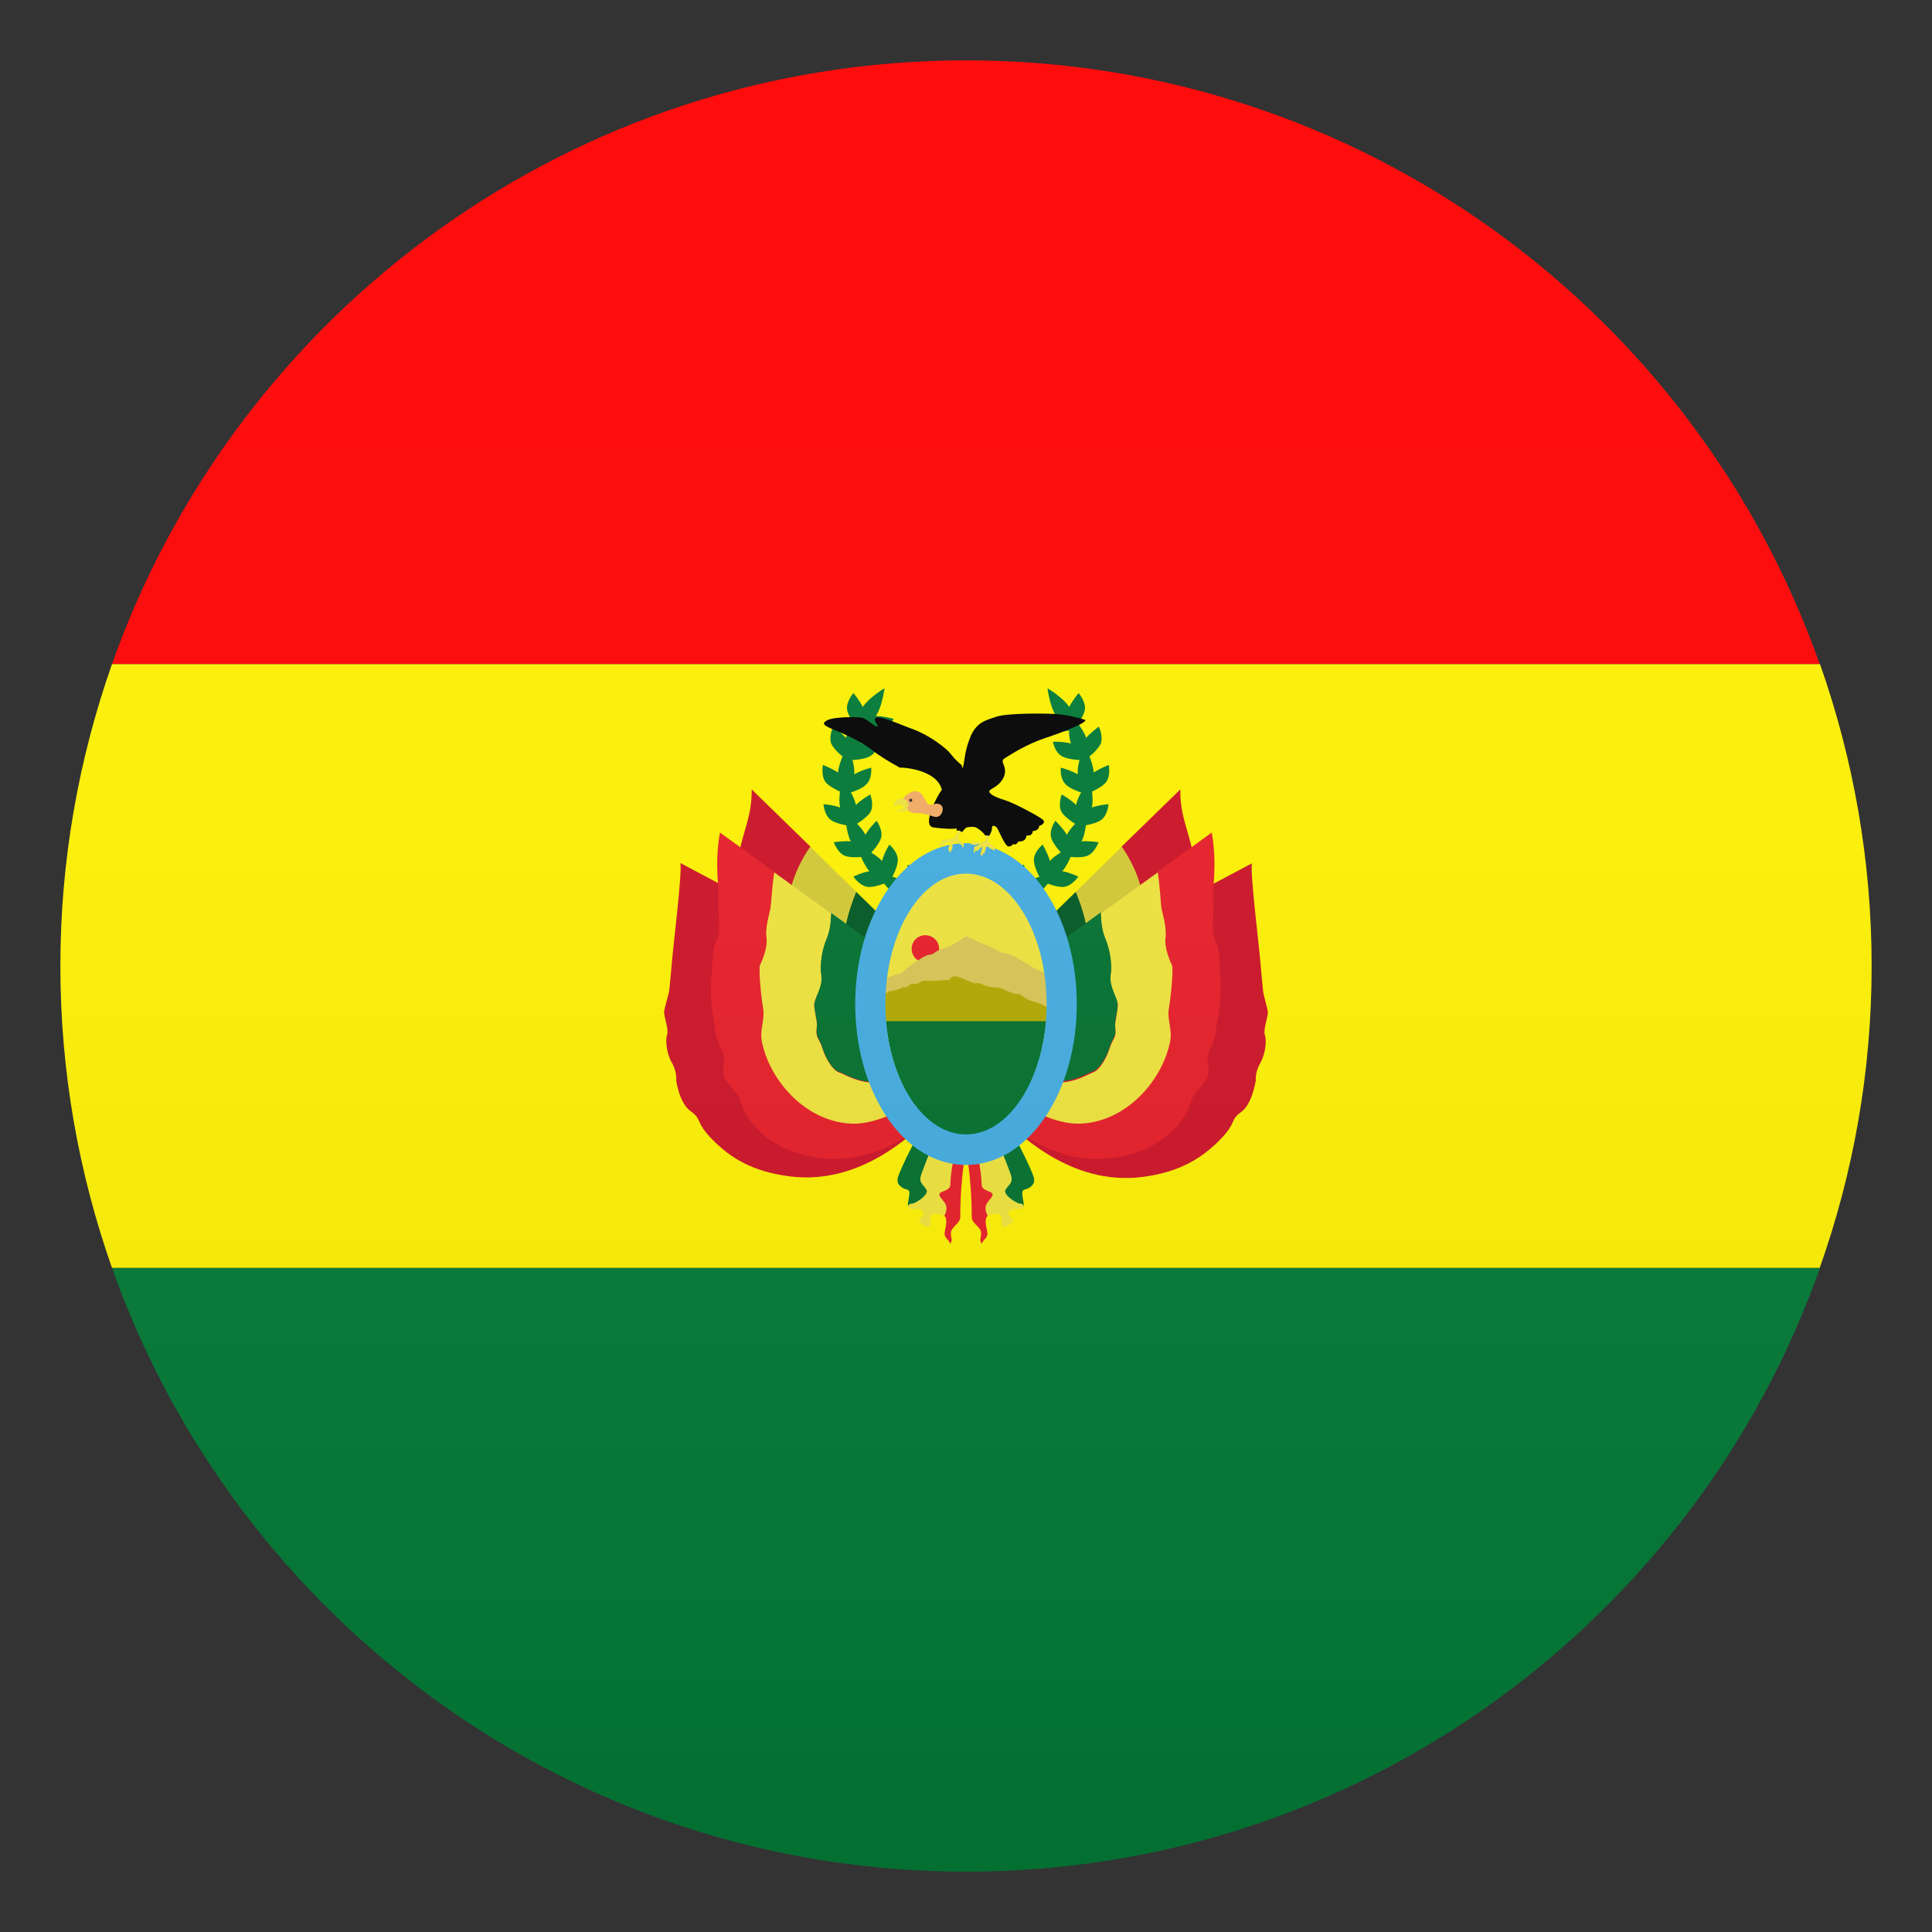 <?xml version="1.0" encoding="utf-8"?>
<!-- Generator: Adobe Illustrator 24.1.2, SVG Export Plug-In . SVG Version: 6.00 Build 0)  -->
<svg version="1.1" id="Layer_1" xmlns="http://www.w3.org/2000/svg" xmlns:xlink="http://www.w3.org/1999/xlink" x="0px" y="0px"
	 width="64px" height="64px" viewBox="0 0 64 64" style="enable-background:new 0 0 64 64;" xml:space="preserve">
<rect x="0" y="0" width="64" height="64" fill="#333333" stroke="none"/>
<path fill="#FF0000" d="M32,2C18.94,2,7.83,10.35,3.71,22h56.57C56.17,10.35,45.06,2,32,2z"/>
<path fill="#007934" d="M32,62c13.06,0,24.17-8.35,28.29-20H3.71C7.83,53.65,18.94,62,32,62z"/>
<path fill="#FFF300" d="M3.71,22C2.61,25.13,2,28.49,2,32s0.61,6.87,1.71,10h56.57C61.39,38.87,62,35.51,62,32s-0.61-6.87-1.71-10H3.71
	z"/>
<path fill="#007934" d="M29.6,23.81c0,0-0.33-0.09-0.59-0.09l0.01-0.01c0.21-0.32,0.28-0.91,0.28-0.91s-0.51,0.3-0.72,0.62
	c-0.11-0.23-0.31-0.46-0.31-0.46s-0.24,0.27-0.21,0.54c0.04,0.27,0.38,0.66,0.38,0.66s0.5,0.14,0.76,0.07
	C29.45,24.14,29.6,23.81,29.6,23.81z"/>
<path fill="#007934" d="M29.12,24.57c0,0-0.34-0.01-0.6,0.06l0.01-0.02c0.12-0.36,0.03-0.95,0.03-0.95s-0.42,0.42-0.54,0.78
	c-0.17-0.19-0.42-0.37-0.42-0.37s-0.16,0.33-0.06,0.57c0.11,0.25,0.53,0.54,0.53,0.54s0.52,0.01,0.75-0.13
	C29.06,24.93,29.12,24.57,29.12,24.57z"/>
<path fill="#007934" d="M28.86,25.43c0,0-0.33,0.08-0.56,0.22l0-0.02c0.02-0.38-0.22-0.93-0.22-0.93s-0.29,0.52-0.32,0.89
	c-0.21-0.14-0.5-0.25-0.5-0.25s-0.07,0.36,0.09,0.57c0.17,0.21,0.66,0.39,0.66,0.39s0.51-0.12,0.69-0.32
	C28.9,25.79,28.86,25.43,28.86,25.43z"/>
<path fill="#007934" d="M28.83,26.32c0,0-0.3,0.16-0.48,0.35l0-0.02c-0.08-0.37-0.45-0.84-0.45-0.84s-0.15,0.57-0.07,0.94
	c-0.24-0.09-0.55-0.11-0.55-0.11s0.02,0.36,0.24,0.52c0.21,0.16,0.73,0.21,0.73,0.21s0.46-0.25,0.59-0.48
	C28.96,26.66,28.83,26.32,28.83,26.32z"/>
<path fill="#007934" d="M29.04,27.19c0,0-0.25,0.24-0.37,0.46l-0.01-0.01c-0.17-0.34-0.66-0.7-0.66-0.7s0.01,0.59,0.18,0.93
	c-0.25-0.02-0.56,0.03-0.56,0.03s0.12,0.35,0.37,0.45c0.25,0.1,0.76,0.01,0.76,0.01s0.38-0.36,0.44-0.62
	C29.25,27.49,29.04,27.19,29.04,27.19z"/>
<path fill="#007934" d="M29.46,27.98c0,0-0.18,0.29-0.24,0.54l-0.01-0.01c-0.26-0.28-0.82-0.5-0.82-0.5s0.16,0.57,0.41,0.85
	c-0.25,0.04-0.53,0.18-0.53,0.18s0.2,0.3,0.47,0.34c0.27,0.03,0.74-0.19,0.74-0.19s0.27-0.44,0.26-0.71
	C29.74,28.21,29.46,27.98,29.46,27.98z"/>
<path fill="#007934" d="M30.08,28.64c0,0-0.09,0.33-0.09,0.59l-0.01-0.01c-0.32-0.21-0.92-0.28-0.92-0.28s0.3,0.51,0.62,0.72
	c-0.23,0.11-0.47,0.31-0.47,0.31s0.27,0.24,0.54,0.2c0.27-0.04,0.66-0.37,0.66-0.37s0.15-0.5,0.07-0.75
	C30.41,28.79,30.08,28.64,30.08,28.64z"/>
<path fill="#007934" d="M30.84,29.11c0,0-0.01,0.34,0.07,0.59l-0.02,0c-0.36-0.12-0.96-0.03-0.96-0.03s0.43,0.41,0.79,0.53
	c-0.19,0.16-0.37,0.42-0.37,0.42s0.33,0.16,0.58,0.06c0.25-0.1,0.55-0.53,0.55-0.53s0.01-0.52-0.13-0.74
	C31.2,29.17,30.84,29.11,30.84,29.11z"/>
<path fill="#007934" d="M34.4,23.81c0,0,0.33-0.09,0.59-0.09l-0.01-0.01c-0.21-0.32-0.28-0.91-0.28-0.91s0.51,0.3,0.72,0.62
	c0.11-0.23,0.31-0.46,0.31-0.46s0.24,0.27,0.21,0.54c-0.04,0.27-0.37,0.66-0.37,0.66s-0.5,0.14-0.76,0.07
	C34.55,24.14,34.4,23.81,34.4,23.81z"/>
<path fill="#007934" d="M34.88,24.57c0,0,0.34-0.01,0.6,0.06l-0.01-0.02c-0.12-0.36-0.03-0.95-0.03-0.95s0.42,0.42,0.54,0.78
	c0.17-0.19,0.42-0.37,0.42-0.37s0.16,0.33,0.06,0.57c-0.11,0.25-0.53,0.54-0.53,0.54s-0.52,0.01-0.75-0.13
	C34.94,24.93,34.88,24.57,34.88,24.57z"/>
<path fill="#007934" d="M35.14,25.43c0,0,0.33,0.08,0.56,0.22l0-0.02c-0.02-0.38,0.22-0.93,0.22-0.93s0.29,0.52,0.31,0.89
	c0.21-0.14,0.5-0.25,0.5-0.25s0.07,0.36-0.09,0.57c-0.16,0.21-0.65,0.39-0.65,0.39s-0.51-0.12-0.69-0.32
	C35.1,25.79,35.14,25.43,35.14,25.43z"/>
<path fill="#007934" d="M35.17,26.32c0,0,0.3,0.16,0.48,0.35l0-0.02c0.08-0.37,0.45-0.84,0.45-0.84s0.15,0.57,0.07,0.94
	c0.24-0.09,0.55-0.11,0.55-0.11s-0.02,0.36-0.24,0.52c-0.21,0.16-0.73,0.21-0.73,0.21s-0.46-0.25-0.59-0.48
	C35.04,26.66,35.17,26.32,35.17,26.32z"/>
<path fill="#007934" d="M34.96,27.19c0,0,0.25,0.24,0.38,0.46l0.01-0.01c0.17-0.34,0.66-0.7,0.66-0.7s-0.01,0.59-0.18,0.93
	c0.25-0.02,0.56,0.03,0.56,0.03s-0.12,0.35-0.37,0.45c-0.25,0.1-0.76,0.01-0.76,0.01s-0.38-0.36-0.44-0.62
	C34.75,27.49,34.96,27.19,34.96,27.19z"/>
<path fill="#007934" d="M34.54,27.98c0,0,0.17,0.29,0.24,0.54l0.01-0.01c0.25-0.28,0.81-0.5,0.81-0.5s-0.16,0.57-0.41,0.85
	c0.25,0.04,0.53,0.18,0.53,0.18s-0.2,0.3-0.47,0.34c-0.27,0.03-0.74-0.19-0.74-0.19s-0.27-0.44-0.26-0.71
	C34.25,28.21,34.54,27.98,34.54,27.98z"/>
<path fill="#007934" d="M33.92,28.64c0,0,0.09,0.33,0.09,0.59l0.01-0.01c0.32-0.21,0.92-0.28,0.92-0.28s-0.3,0.51-0.62,0.72
	c0.23,0.11,0.47,0.31,0.47,0.31s-0.28,0.24-0.54,0.2c-0.27-0.04-0.66-0.37-0.66-0.37s-0.15-0.5-0.07-0.75
	C33.59,28.79,33.92,28.64,33.92,28.64z"/>
<path fill="#007934" d="M33.16,29.11c0,0,0.01,0.34-0.07,0.59l0.01,0c0.37-0.12,0.96-0.03,0.96-0.03s-0.43,0.41-0.79,0.53
	c0.2,0.16,0.37,0.42,0.37,0.42s-0.33,0.16-0.58,0.06c-0.25-0.1-0.54-0.53-0.54-0.53s-0.01-0.52,0.13-0.74
	C32.79,29.17,33.16,29.11,33.16,29.11z"/>
<path fill="#CE1126" d="M39.54,28.49c-0.07-0.8-0.46-1.38-0.44-2.34l-1.95,1.9c0.23,0.33,0.62,0.99,0.71,1.79
	C38.81,29.1,39.54,28.49,39.54,28.49"/>
<path fill="#005723" d="M35.64,29.54l-2.19,2.14c0.25,0.21,0.42,0.59,0.6,0.91c0.07,0.13,0.95-0.49,1.99-1.28
	C36.03,30.97,36.05,30.57,35.64,29.54"/>
<path fill="#D4CA35" d="M37.16,28.05l-1.52,1.49c0.42,1.04,0.4,1.44,0.4,1.76c0.6-0.46,1.26-0.98,1.84-1.45
	C37.78,29.04,37.39,28.38,37.16,28.05"/>
<path fill="#CE1126" d="M42,33.53c-0.01-0.13-0.14-0.53-0.16-0.71c-0.02-0.19-0.06-0.62-0.06-0.62c-0.04-0.67-0.37-3.19-0.31-3.6
	l-1.62,0.86c0.07,1.19-7.06,7.15-7.06,7.15c0.93,0.99,2.7,2.67,5.04,2.38c1.26-0.16,1.98-0.63,2.57-1.22
	c0.59-0.6,0.33-0.66,0.71-0.93c0.38-0.27,0.48-1.03,0.49-1.04c0-0.02-0.03-0.28,0.15-0.59c0.18-0.31,0.21-0.77,0.15-0.92
	C41.84,34.12,42.01,33.65,42,33.53z"/>
<path fill="#00702D" d="M34.9,35.83c0.72,0.01,1.11-0.28,1.32-0.35c0.22-0.08,0.45-0.51,0.53-0.77c0.08-0.25,0.16-0.34,0.19-0.45
	c0.03-0.11,0.01-0.21,0-0.33c0-0.13,0.08-0.44,0.09-0.67c0-0.22-0.29-0.6-0.23-0.98c0.06-0.38-0.02-0.88-0.19-1.25
	c-0.1-0.24-0.13-0.54-0.14-0.81l-2.71,1.96c0.87,0.71-0.17,3.24-1.98,1.82c-0.09-0.03-0.29-0.24-0.57-0.22
	c-0.16,0.01-0.16,0.06-0.14,0.1c0.79,0.13,1.34,0.89,2.01,1.41C33.75,35.81,34.18,35.82,34.9,35.83"/>
<path fill="#E81C27" d="M40.41,32.17c0.01-0.19-0.03-0.69-0.08-0.86c-0.05-0.17-0.17-0.18-0.15-0.7s0.03-0.77,0-0.91
	c-0.02-0.14,0.15-1.11-0.04-2.12l-1.81,1.31c0.06,0.37,0.1,1.06,0.13,1.21c0.04,0.19,0.18,0.64,0.13,0.95
	c-0.05,0.32,0.15,0.79,0.21,0.9c0.06,0.11-0.03,1.06-0.1,1.45c-0.07,0.4,0.16,0.75,0.01,1.23c-0.29,1.19-1.41,2.49-2.89,2.58
	c-1.48,0.09-3.27-1.55-3.63-1.93c-0.34-0.36-0.77-0.83-1.1-1.33c-0.06,0-0.26,0.01-0.23,0.19c0.04,0.2-0.21-0.1-0.05,0.24
	c0.16,0.34,0.97,1.35,1.63,2.01c0.66,0.66,2.2,2.15,4.2,1.99c1.61-0.13,2.59-1.06,2.83-1.93c0.07-0.27,0.53-0.58,0.56-0.92
	c0.03-0.35-0.12-0.42,0.05-0.76c0.18-0.34,0.2-0.58,0.21-0.67c0.02-0.31,0.15-0.65,0.14-1.38C40.46,32.38,40.41,32.36,40.41,32.17"
	/>
<path fill="#F0E53C" d="M35.84,37.22c1.48-0.09,2.6-1.39,2.89-2.58c0.15-0.48-0.08-0.83-0.01-1.23c0.07-0.4,0.16-1.34,0.1-1.45
	c-0.06-0.11-0.26-0.58-0.21-0.9c0.04-0.32-0.09-0.77-0.13-0.95c-0.03-0.15-0.06-0.84-0.13-1.21l-1.88,1.36
	c0.01,0.27,0.04,0.57,0.14,0.81c0.16,0.37,0.24,0.87,0.19,1.25c-0.06,0.38,0.24,0.76,0.23,0.98c-0.01,0.22-0.09,0.54-0.09,0.67
	c0.01,0.13,0.03,0.22,0,0.33c-0.02,0.11-0.11,0.19-0.19,0.45c-0.08,0.26-0.31,0.69-0.53,0.77s-0.6,0.36-1.32,0.35
	c-0.72-0.01-1.15-0.02-1.82-0.54c-0.67-0.52-1.22-1.27-2.01-1.41c0,0,0,0,0,0c0,0,0.01,0.01,0.01,0.01
	c0.02,0.03,0.05,0.05,0.05,0.05s-0.01,0-0.02,0c0.34,0.5,0.76,0.97,1.1,1.33C32.57,35.66,34.36,37.31,35.84,37.22"/>
<path fill="#CE1126" d="M24.46,28.49c0.07-0.8,0.46-1.38,0.44-2.34l1.95,1.9c-0.23,0.33-0.62,0.99-0.72,1.79
	C25.19,29.1,24.46,28.49,24.46,28.49"/>
<path fill="#005723" d="M28.36,29.54l2.19,2.14c-0.25,0.21-0.42,0.59-0.6,0.91c-0.07,0.13-0.95-0.49-1.99-1.28
	C27.97,30.97,27.95,30.57,28.36,29.54"/>
<path fill="#D4CA35" d="M26.84,28.05l1.52,1.49c-0.42,1.04-0.4,1.44-0.4,1.76c-0.61-0.46-1.26-0.98-1.84-1.45
	C26.22,29.04,26.61,28.38,26.84,28.05"/>
<path fill="#CE1126" d="M24.16,29.45l-1.62-0.86c0.06,0.41-0.27,2.94-0.31,3.6c0,0-0.04,0.43-0.06,0.62C22.14,33,22,33.4,22,33.53
	c-0.01,0.13,0.16,0.59,0.1,0.74c-0.06,0.15-0.03,0.62,0.15,0.92c0.18,0.31,0.15,0.57,0.15,0.59c0,0.02,0.1,0.77,0.49,1.04
	c0.38,0.27,0.13,0.34,0.71,0.93c0.59,0.6,1.31,1.06,2.57,1.22c2.35,0.29,4.12-1.38,5.04-2.38C31.22,36.6,24.1,30.64,24.16,29.45z"/>
<path fill="#00702D" d="M29.1,35.85c-0.72,0.01-1.11-0.28-1.32-0.35c-0.22-0.07-0.45-0.51-0.53-0.77c-0.08-0.25-0.16-0.34-0.19-0.45
	c-0.03-0.11-0.01-0.21,0-0.33c0.01-0.13-0.08-0.44-0.09-0.67c0-0.22,0.29-0.6,0.23-0.98c-0.06-0.38,0.02-0.88,0.19-1.25
	c0.1-0.24,0.13-0.54,0.14-0.81l2.7,1.96c-0.87,0.71,0.17,3.24,1.98,1.82c0.09-0.03,0.29-0.24,0.57-0.22
	c0.16,0.01,0.16,0.06,0.14,0.1c-0.79,0.13-1.34,0.89-2.01,1.41C30.25,35.82,29.82,35.84,29.1,35.85"/>
<path fill="#E81C27" d="M23.59,32.17c-0.01-0.19,0.03-0.69,0.08-0.86c0.05-0.17,0.17-0.18,0.15-0.7s-0.03-0.77-0.01-0.91
	c0.02-0.14-0.15-1.11,0.04-2.12l1.81,1.31c-0.06,0.37-0.1,1.06-0.13,1.21c-0.04,0.19-0.18,0.64-0.13,0.95
	c0.05,0.32-0.15,0.79-0.21,0.9c-0.06,0.11,0.03,1.06,0.1,1.45c0.07,0.4-0.16,0.75-0.01,1.23c0.29,1.19,1.41,2.49,2.89,2.58
	c1.48,0.09,3.27-1.55,3.63-1.93c0.34-0.36,0.77-0.83,1.1-1.33c0.06,0,0.26,0.01,0.23,0.19c-0.04,0.2,0.21-0.1,0.05,0.24
	c-0.16,0.34-0.97,1.35-1.63,2.01c-0.66,0.66-2.2,2.15-4.2,1.99c-1.61-0.13-2.59-1.06-2.83-1.93c-0.07-0.27-0.54-0.58-0.56-0.92
	c-0.03-0.35,0.12-0.42-0.06-0.76c-0.18-0.34-0.2-0.58-0.21-0.67c-0.02-0.31-0.15-0.65-0.14-1.38
	C23.54,32.38,23.59,32.36,23.59,32.17"/>
<path fill="#F0E53C" d="M28.16,37.22c-1.48-0.09-2.6-1.39-2.89-2.58c-0.15-0.48,0.08-0.83,0.01-1.23c-0.07-0.4-0.16-1.34-0.1-1.45
	c0.06-0.11,0.26-0.58,0.21-0.9c-0.04-0.32,0.09-0.77,0.13-0.95c0.03-0.15,0.06-0.84,0.13-1.21l1.88,1.36
	c-0.01,0.27-0.04,0.57-0.14,0.81c-0.16,0.37-0.24,0.87-0.19,1.25c0.06,0.38-0.24,0.76-0.23,0.98c0.01,0.22,0.1,0.54,0.09,0.67
	c-0.01,0.13-0.03,0.22,0,0.33c0.02,0.11,0.11,0.19,0.19,0.45c0.08,0.26,0.31,0.69,0.53,0.77c0.22,0.07,0.6,0.36,1.32,0.35
	c0.72-0.01,1.15-0.02,1.82-0.54c0.67-0.52,1.22-1.27,2.01-1.41c0,0,0,0,0,0c0,0-0.01,0.01-0.01,0.01c-0.02,0.03-0.05,0.05-0.05,0.05
	s0.01,0,0.02,0c-0.34,0.5-0.76,0.97-1.1,1.33C31.43,35.66,29.64,37.31,28.16,37.22"/>
<path d="M23.93,32.98c0,0,0-0.01,0-0.01C23.94,32.98,23.94,32.98,23.93,32.98"/>
<path fill="#E81C27" d="M31.16,34.77c0.27,1.02,1.03,2.92,1.03,5.56c0.01,0.21,0.31,0.31,0.31,0.52c0,0.2-0.07,0.2,0.02,0.35
	c0.05-0.14,0.2-0.2,0.19-0.34c-0.01-0.14-0.13-0.47,0.01-0.59c0.14-0.13,0.33-0.28,0.27-0.73c-0.06-0.46-1.12-4.42-1.66-4.74
	C30.78,34.47,31.16,34.77,31.16,34.77"/>
<path fill="#00702D" d="M33.91,39.96c0.03-0.14-0.13-0.51,0.02-0.55c0.15-0.03,0.4-0.16,0.31-0.43c-0.09-0.27-0.66-1.52-1.25-2.27
	c-0.59-0.76-1.2-1.39-1.2-1.39c0.34,0.92,1.39,4.04,1.51,4.54C33.37,40.09,33.91,39.96,33.91,39.96"/>
<path fill="#F0E53C" d="M31.52,35.24c0.26,0.72,0.98,2.96,1,4.01c0.01,0.24,0.44,0.19,0.35,0.37c-0.09,0.18-0.35,0.28-0.15,0.66
	c0.17-0.08,0.48-0.17,0.46,0.14c-0.02,0.31,0.14,0.22,0.21,0.17c0.07-0.05,0.25-0.11,0.09-0.26c-0.16-0.16-0.02-0.26,0.12-0.27
	c0.14-0.01,0.26,0.01,0.3-0.07c0.04-0.08-0.04-0.12-0.13-0.12c-0.09-0.01-0.56-0.29-0.46-0.46c0.1-0.17,0.26-0.22,0.18-0.48
	c-0.08-0.26-0.88-2.29-1.34-2.99C31.69,35.23,31.52,35.24,31.52,35.24"/>
<path fill="#E81C27" d="M32.84,34.77c-0.27,1.02-1.03,2.92-1.03,5.56c-0.01,0.21-0.31,0.31-0.31,0.52c0,0.2,0.07,0.2-0.02,0.35
	c-0.05-0.14-0.2-0.2-0.19-0.34c0.01-0.14,0.13-0.47-0.01-0.59c-0.14-0.13-0.33-0.28-0.27-0.73c0.06-0.46,1.12-4.42,1.66-4.74
	C33.22,34.47,32.84,34.77,32.84,34.77"/>
<path fill="#00702D" d="M30.08,39.95c-0.03-0.14,0.13-0.51-0.02-0.54c-0.15-0.03-0.4-0.16-0.31-0.43c0.09-0.27,0.66-1.52,1.25-2.27
	c0.59-0.76,1.2-1.39,1.2-1.39c-0.34,0.92-1.39,4.04-1.51,4.54C30.63,40.09,30.08,39.95,30.08,39.95"/>
<path fill="#F0E53C" d="M32.48,35.24c-0.26,0.72-0.98,2.96-1,4.01c-0.01,0.24-0.44,0.19-0.35,0.37c0.09,0.18,0.35,0.28,0.15,0.66
	c-0.17-0.08-0.48-0.17-0.46,0.14c0.02,0.31-0.14,0.22-0.21,0.17c-0.07-0.05-0.25-0.11-0.09-0.26c0.16-0.16,0.02-0.26-0.12-0.27
	c-0.14-0.01-0.26,0.01-0.3-0.07c-0.04-0.08,0.04-0.12,0.13-0.12c0.09-0.01,0.56-0.29,0.46-0.46c-0.1-0.17-0.26-0.22-0.18-0.48
	c0.08-0.26,0.88-2.29,1.34-2.99C32.31,35.23,32.48,35.24,32.48,35.24"/>
<path fill="#F0E53C" d="M32,37.62c-1.47,0-2.71-2-2.71-4.36c0-2.36,1.24-4.36,2.71-4.36c1.47,0,2.71,2,2.71,4.36
	C34.71,35.62,33.47,37.62,32,37.62"/>
<path fill="#E81C27" d="M30.2,31.43c0-0.25,0.2-0.45,0.45-0.45c0.25,0,0.46,0.2,0.46,0.45s-0.2,0.46-0.46,0.46
	C30.4,31.88,30.2,31.68,30.2,31.43"/>
<path fill="#D9C753" d="M28.9,32.7c0.26-0.12,0.58-0.39,0.79-0.42c0.21-0.02,0.31-0.19,0.41-0.25c0.1-0.06,0.5-0.38,0.67-0.4
	c0.17-0.02,0.14-0.06,0.32-0.15c0.19-0.09,0.29-0.09,0.51-0.21c0.22-0.11,0.36-0.27,0.43-0.25c0.07,0.02,0.22,0.11,0.36,0.17
	c0.14,0.06,0.43,0.17,0.63,0.29c0.21,0.12,0.26,0.06,0.51,0.17c0.26,0.11,0.67,0.41,0.89,0.5c0.22,0.09,0.72,0.28,0.98,0.34v1.95
	h-6.5V32.7z"/>
<path fill="#B2AA00" d="M28.57,33.3c0.17-0.06-0.03-0.09,0.25-0.2c0.28-0.12,0.45-0.12,0.45-0.12s0.14-0.15,0.28-0.16
	c0.14-0.01,0.33-0.08,0.39-0.13c0,0,0.05,0.08,0.24-0.1h0.21l0.17-0.1h0.36h0.1l0.42-0.03c0,0,0.07-0.12,0.19-0.12
	c0.12,0,0.63,0.23,0.63,0.23h0.19c0,0,0.29,0.13,0.4,0.13c0.1,0,0.29,0.03,0.29,0.03l0.45,0.19l0.22,0.02c0,0,0.17,0.18,0.4,0.23
	c0.22,0.05,0.43,0.16,0.52,0.22v0.78h-6.16L28.57,33.3z"/>
<path fill="#00702D" d="M29.35,33.83c0.17,2.11,1.31,3.81,2.65,3.81c1.34,0,2.49-1.7,2.65-3.81L29.35,33.83z"/>
<path fill="#42ADE2" d="M32,37.58c-1.47,0-2.67-1.94-2.67-4.32s1.2-4.32,2.67-4.32c1.47,0,2.67,1.94,2.67,4.32S33.47,37.58,32,37.58
	 M34.66,29.57c-0.7-1.06-1.64-1.64-2.66-1.64c-1.02,0-1.96,0.58-2.66,1.64c-0.65,0.99-1.01,2.3-1.01,3.69
	c0,1.39,0.36,2.69,1.01,3.69c0.7,1.06,1.64,1.64,2.66,1.64c1.02,0,1.96-0.58,2.66-1.64c0.65-0.99,1.01-2.3,1.01-3.69
	C35.67,31.87,35.31,30.57,34.66,29.57"/>
<path fill="#F0E53C" d="M31.79,27.45c-0.16,0.18-0.06,0.31-0.4,0.36c-0.06,0.01-0.14-0.02-0.2,0.05c-0.01,0.01-0.01,0.06-0.03,0.07
	c-0.06,0.04-0.05,0.1-0.03,0.14c0.06-0.12,0.07-0.04,0.16-0.09c0.07-0.04,0.08-0.07,0.2-0.08c-0.01,0.08-0.06,0.13-0.07,0.19
	c-0.01,0.06,0.02,0.15,0.09,0.15c-0.05-0.1,0.06-0.07,0.04-0.16c-0.02-0.11,0.08-0.22,0.15-0.18c0.07,0.04,0.21,0.1,0.19,0.19
	c0.06-0.06,0.05-0.13,0-0.18c-0.06-0.05-0.16-0.06-0.12-0.23c0.03-0.09,0.14-0.2,0.18-0.3L31.79,27.45z"/>
<path fill="#F0E53C" d="M32.15,27.99c0-0.08,0.03-0.13,0.11-0.12c0.09,0.01,0.29,0.08,0.36-0.02c0.05-0.06,0.03-0.18,0.03-0.25
	c0.04,0,0.08,0,0.13,0c-0.02,0.08-0.05,0.23-0.01,0.31c0.04,0.08,0.16,0.06,0.15,0.16c0.04,0.03,0.04,0.08,0.01,0.13
	c-0.01-0.06-0.05-0.05-0.07-0.07c-0.01-0.01-0.05,0-0.07-0.02c-0.02-0.01-0.02-0.04-0.03-0.04c-0.11-0.08-0.1,0.06-0.12,0.1
	c-0.03,0.05,0.01,0.11-0.08,0.1c-0.01,0.02-0.03,0.04,0,0.07c-0.17,0.04-0.01-0.2-0.02-0.28c-0.07-0.01-0.11,0.16-0.22,0.12
	c-0.02,0.02-0.04,0.05-0.03,0.09c-0.05-0.04-0.05-0.1-0.01-0.15c-0.07-0.1,0.13-0.09,0.21-0.17c0,0,0.01,0,0,0
	c-0.08-0.01-0.13,0.04-0.19,0.04C32.23,28,32.21,27.94,32.15,27.99"/>
<path d="M31.86,25.35c-0.11-0.1-0.22-0.18-0.37-0.38c-0.15-0.19-0.69-0.61-1.26-0.82c-0.57-0.2-1.55-0.69-1.16-0.12
	c0.03,0.03,0,0.06-0.09,0.01c-0.09-0.05-0.26-0.21-0.41-0.26c-0.15-0.04-0.95-0.04-1.17,0.08c-0.22,0.12-0.07,0.19,0.22,0.31
	c0.29,0.12,0.86,0.37,1.19,0.62c0.33,0.26,0.71,0.48,0.86,0.56c0.15,0.08,0.09,0.08,0.22,0.08c0.13,0,1.17,0.1,1.31,0.74
	c-0.09,0.07-0.7,1.18-0.28,1.24c0.43,0.06,0.73,0.05,0.78,0.03l-0.02,0.08c0,0,0.13-0.04,0.17,0.05c0.07-0.04,0.12-0.17,0.22-0.17
	c0.11-0.01,0.18-0.02,0.26,0.01c0.09,0.04,0.26,0.18,0.3,0.26c0.05,0.01,0.07-0.01,0.11,0.02c0.03,0.03,0.12-0.15,0.12-0.26
	c0-0.11,0.1-0.09,0.17,0c0.06,0.08,0.26,0.61,0.38,0.61c0.11,0,0.12-0.06,0.16-0.08c0.05,0.04,0.13-0.01,0.17-0.09
	c0.12,0.02,0.26-0.04,0.26-0.19c0.13,0.01,0.21-0.04,0.21-0.15c0.08,0,0.22-0.05,0.21-0.17c0.07-0.01,0.24-0.11,0.12-0.21
	c-0.11-0.1-0.94-0.55-1.27-0.65c-0.33-0.1-0.49-0.2-0.5-0.28c-0.01-0.09,0.35-0.15,0.49-0.5c0.13-0.35-0.17-0.48,0.02-0.6
	c0.19-0.12,0.73-0.47,1.34-0.67c0.61-0.2,1.49-0.55,1.31-0.61c-0.18-0.06-0.63-0.17-1-0.19c-0.37-0.02-1.56-0.03-1.92,0.09
	c-0.35,0.12-0.68,0.18-0.88,0.71c-0.21,0.53-0.17,0.87-0.25,1L31.86,25.35z"/>
<path fill="#F4AC64" d="M30.78,26.65c0.05,0.02,0.1,0,0.2-0.02c0.1-0.03,0.26,0.02,0.25,0.19c-0.02,0.17-0.14,0.28-0.3,0.23
	s-0.37-0.11-0.48-0.11s-0.33,0.01-0.4-0.15c-0.08-0.16-0.06-0.12-0.1-0.13c-0.04-0.02-0.07-0.16-0.03-0.21
	c0.04-0.06,0.24-0.26,0.41-0.24c0.17,0.02,0.21,0.09,0.32,0.29S30.78,26.65,30.78,26.65"/>
<path fill="#F0E53C" d="M29.6,26.73c-0.02-0.09,0.07-0.28,0.24-0.27c0.23,0,0.26,0.18,0.26,0.23c0,0.05-0.18,0.04-0.21,0.01
	C29.85,26.66,29.73,26.62,29.6,26.73"/>
<path fill="#F0E53C" d="M29.67,26.84c0.13,0.06,0.42,0.08,0.41-0.04c-0.01-0.12-0.15-0.09-0.17-0.04C29.89,26.8,29.8,26.83,29.67,26.84
	"/>
<path fill="#272425" d="M30.12,26.51c0-0.03,0.02-0.05,0.05-0.05c0.03,0,0.05,0.02,0.05,0.05c0,0.03-0.02,0.05-0.05,0.05
	C30.14,26.56,30.12,26.54,30.12,26.51"/>
<linearGradient id="SVGID_1_" gradientUnits="userSpaceOnUse" x1="32" y1="62" x2="32" y2="2">
	<stop  offset="0" style="stop-color:#1A1A1A"/>
	<stop  offset="0.102" style="stop-color:#393939;stop-opacity:0.949"/>
	<stop  offset="0.347" style="stop-color:#7F7F7F;stop-opacity:0.826"/>
	<stop  offset="0.569" style="stop-color:#B6B6B6;stop-opacity:0.716"/>
	<stop  offset="0.758" style="stop-color:#DEDEDE;stop-opacity:0.621"/>
	<stop  offset="0.908" style="stop-color:#F6F6F6;stop-opacity:0.546"/>
	<stop  offset="1" style="stop-color:#FFFFFF;stop-opacity:0.5"/>
</linearGradient>
<circle opacity="0.1" fill="url(#SVGID_1_)" cx="32" cy="32" r="30"/>
</svg>
